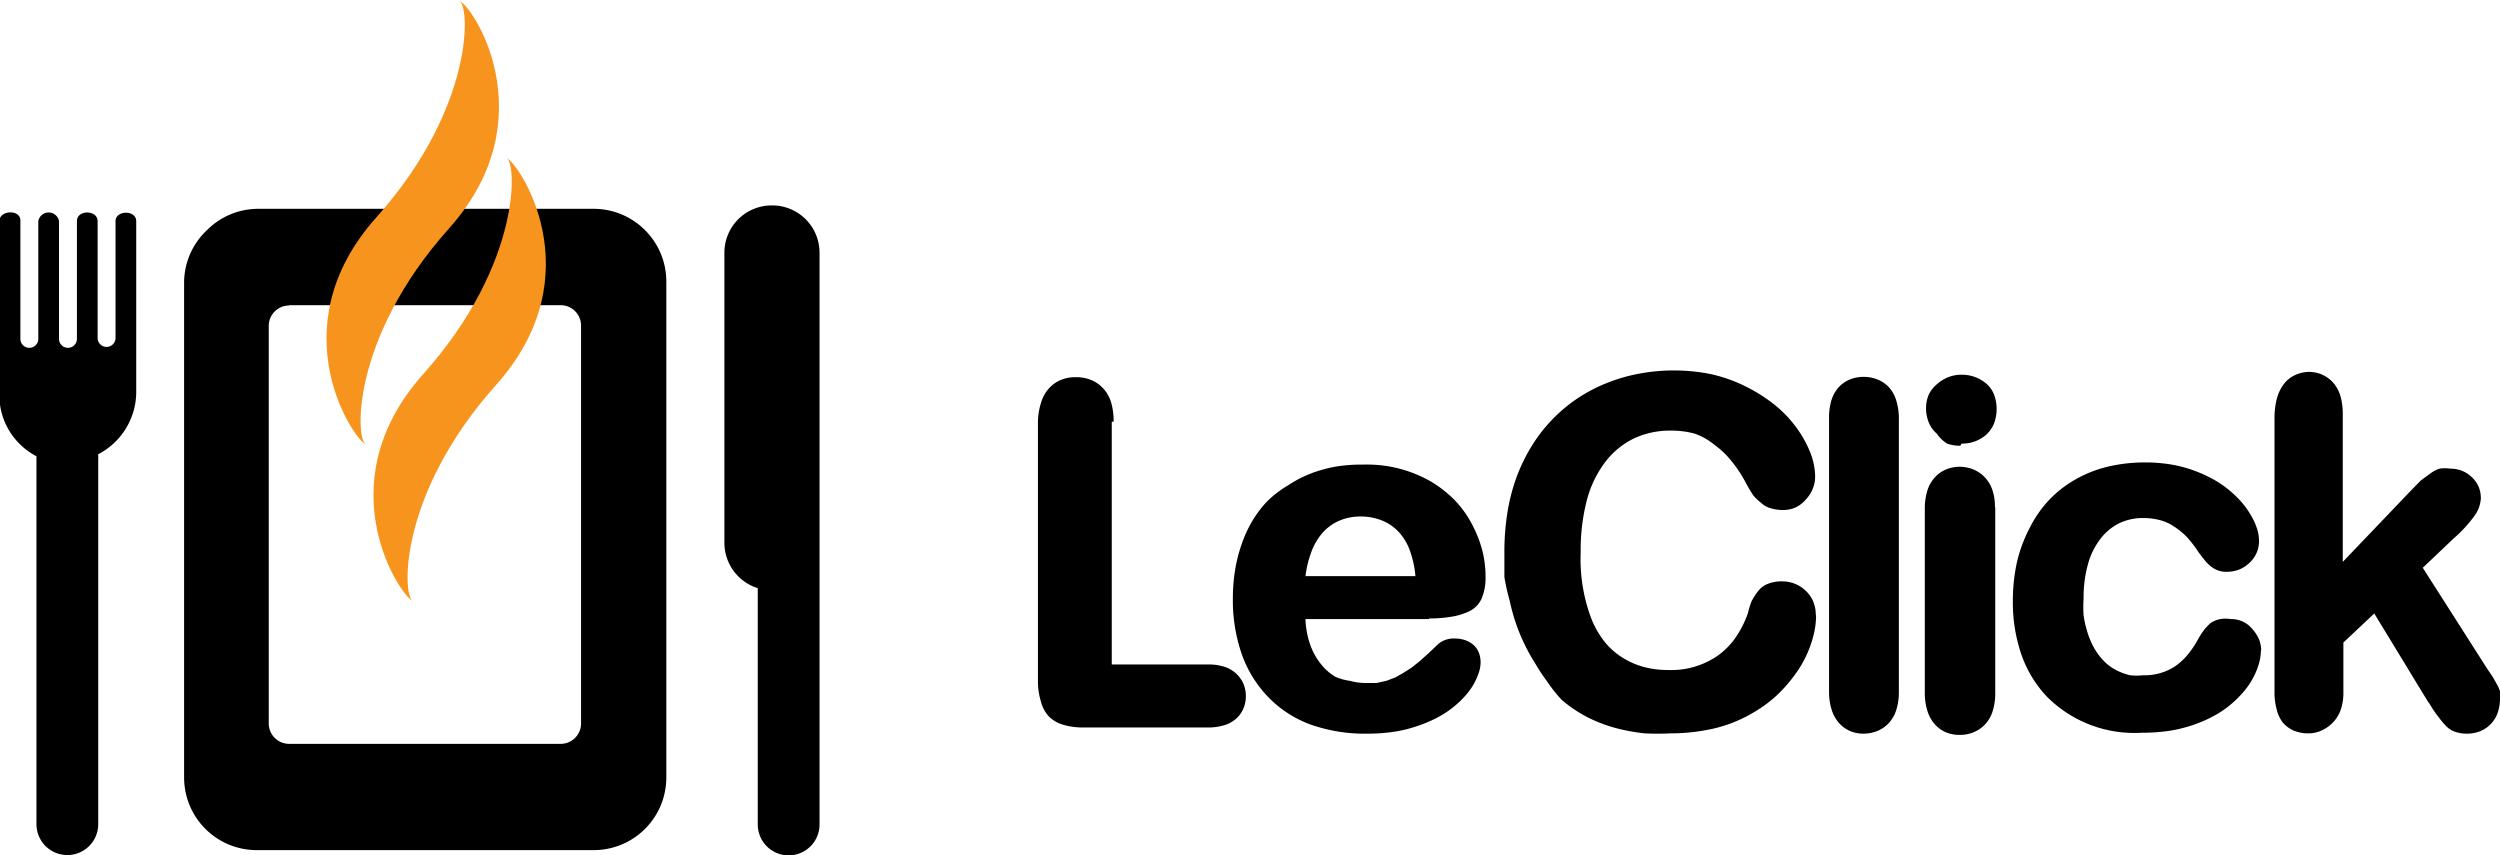 <svg id="Layer_1" data-name="Layer 1" xmlns="http://www.w3.org/2000/svg" viewBox="0 0 80.93 27.68"><defs><style>.cls-1,.cls-2{fill-rule:evenodd;}.cls-2{fill:#f7941e;}</style></defs><title>leclick2</title><path class="cls-1" d="M13.48,20.69a1,1,0,0,1,0,.12V32.64a1,1,0,0,1-1,1h0a1,1,0,0,1-1-1V20.81s0-.06,0-0.08a2.23,2.23,0,0,1-1.2-2.05V13.12c0-.37.71-0.39,0.68,0v3.81a0.29,0.29,0,0,0,.58,0V13.12a0.34,0.34,0,0,1,.67,0v3.81a0.29,0.29,0,0,0,.58,0V13.12c0-.38.67-0.37,0.67,0V16.9a0.29,0.29,0,0,0,.58,0V13.12c0-.36.67-0.37,0.67,0v5.55a2.28,2.28,0,0,1-1.24,2h0Z" transform="translate(-10.3 -5.96)"/><path class="cls-1" d="M35.31,12.61h0a1.53,1.53,0,0,1,1.52,1.54v18.5a1,1,0,0,1-1,1h0a1,1,0,0,1-1-1V25a1.54,1.54,0,0,1-1.08-1.47V14.15a1.53,1.53,0,0,1,1.52-1.54h0Z" transform="translate(-10.3 -5.96)"/><path class="cls-1" d="M18.61,12.72H29.52a2.34,2.34,0,0,1,1.66.69h0a2.34,2.34,0,0,1,.69,1.65V31.13a2.35,2.35,0,0,1-2.35,2.35H18.61a2.35,2.35,0,0,1-2.35-2.35V15.07A2.34,2.34,0,0,1,17,13.41h0a2.34,2.34,0,0,1,1.66-.69h0Zm1.06,3.12h8.79a0.66,0.66,0,0,1,.65.65V29.39a0.66,0.66,0,0,1-.65.65H19.67A0.66,0.66,0,0,1,19,29.39V16.5a0.66,0.66,0,0,1,.65-0.65h0Z" transform="translate(-10.3 -5.96)"/><path class="cls-2" d="M24,18.07c-3.23,3.62-.66,7.3-0.32,7.35-0.35-.05-0.55-3.39,2.68-7s0.66-7.3.32-7.35c0.35,0.05.55,3.39-2.68,7h0ZM22.48,13c-3.23,3.62-.66,7.3-0.32,7.35-0.35-.05-0.55-3.39,2.68-7S25.51,6,25.16,6c0.35,0.05.55,3.39-2.68,7h0Z" transform="translate(-10.3 -5.96)"/><path class="cls-1" d="M88.92,28.71l-1.76-2.89-1,.94v1.6a1.73,1.73,0,0,1-.08.56h0a1.14,1.14,0,0,1-.26.43,1.2,1.2,0,0,1-.37.26h0a1,1,0,0,1-.43.09,1.19,1.19,0,0,1-.47-0.09,1,1,0,0,1-.36-0.27h0A1.15,1.15,0,0,1,84,28.92a2.08,2.08,0,0,1-.07-0.57V19.52A2.59,2.59,0,0,1,84,18.89a1.35,1.35,0,0,1,.22-0.48h0a0.94,0.94,0,0,1,.36-0.3A1.11,1.11,0,0,1,85,18a1.05,1.05,0,0,1,.84.36h0a1.17,1.17,0,0,1,.23.44,2.12,2.12,0,0,1,.07.59v4.76l2.15-2.25,0.38-.39h0L89,21.27h0a0.93,0.93,0,0,1,.28-0.14,1.15,1.15,0,0,1,.33,0,1.09,1.09,0,0,1,.39.07,1,1,0,0,1,.32.21,0.92,0.92,0,0,1,.22.31,1,1,0,0,1,.07.38,1.07,1.07,0,0,1-.23.59h0a4.33,4.33,0,0,1-.65.7h0l-1,.95,2.08,3.26h0L91,27.88l0.14,0.25h0a1,1,0,0,1,.09.21,0.77,0.77,0,0,1,0,.21,1.44,1.44,0,0,1-.07.47,1,1,0,0,1-.22.37,1,1,0,0,1-.35.24,1.16,1.16,0,0,1-.44.08,1.12,1.12,0,0,1-.37-0.06,0.73,0.73,0,0,1-.29-0.18h0a2.81,2.81,0,0,1-.25-0.3Q89.1,29,88.93,28.71h0ZM83.49,27a1.61,1.61,0,0,1-.06.43,2.34,2.34,0,0,1-.18.45h0a2.52,2.52,0,0,1-.3.45h0a3.53,3.53,0,0,1-.43.43h0a3.27,3.27,0,0,1-.56.38,4.33,4.33,0,0,1-.67.29h0a4.44,4.44,0,0,1-.78.19,5.84,5.84,0,0,1-.87.06,4,4,0,0,1-3.07-1.16,3.79,3.79,0,0,1-.83-1.36,5.2,5.2,0,0,1-.28-1.75,5.87,5.87,0,0,1,.13-1.24A4.62,4.62,0,0,1,76,23.06a3.79,3.79,0,0,1,.62-0.9,3.64,3.64,0,0,1,.85-0.67,4,4,0,0,1,1.05-.42,5.2,5.2,0,0,1,1.23-.14,5,5,0,0,1,.79.06,4.09,4.09,0,0,1,.72.18,4.49,4.49,0,0,1,.64.28,3.44,3.44,0,0,1,.53.35h0a3.61,3.61,0,0,1,.42.4,2.62,2.62,0,0,1,.31.43h0a2.15,2.15,0,0,1,.2.43,1.38,1.38,0,0,1,.07.41,1,1,0,0,1-.08.39,1,1,0,0,1-.23.32h0a1.07,1.07,0,0,1-.34.22,1.11,1.11,0,0,1-.4.07,0.77,0.77,0,0,1-.49-0.16,1.47,1.47,0,0,1-.2-0.19l-0.21-.27h0a4,4,0,0,0-.38-0.5A2.45,2.45,0,0,0,80.67,23h0a1.42,1.42,0,0,0-.44-0.2,2.08,2.08,0,0,0-.55-0.07,1.76,1.76,0,0,0-.78.17,1.74,1.74,0,0,0-.61.51h0a2.37,2.37,0,0,0-.4.82,4,4,0,0,0-.14,1.1,4.21,4.21,0,0,0,0,.55,3.47,3.47,0,0,0,.11.5,2.68,2.68,0,0,0,.17.44,2.06,2.06,0,0,0,.23.37h0a1.73,1.73,0,0,0,.28.29h0a1.66,1.66,0,0,0,.34.21h0a1.75,1.75,0,0,0,.38.13,2,2,0,0,0,.42,0,1.8,1.8,0,0,0,1-.27,2,2,0,0,0,.4-0.35,3,3,0,0,0,.35-0.5,2.56,2.56,0,0,1,.2-0.32,1.73,1.73,0,0,1,.23-0.25h0A0.83,0.83,0,0,1,82.18,26,1,1,0,0,1,82.51,26a0.89,0.89,0,0,1,.71.33,1.22,1.22,0,0,1,.21.33,1,1,0,0,1,.07.36h0Zm-8.6-4.61v6a1.93,1.93,0,0,1-.08.58,1.12,1.12,0,0,1-.24.43h0a1.07,1.07,0,0,1-.37.26h0a1.16,1.16,0,0,1-.46.09,1.12,1.12,0,0,1-.46-0.09,1,1,0,0,1-.36-0.27h0a1.18,1.18,0,0,1-.23-0.43,1.93,1.93,0,0,1-.08-0.57V22.42a1.94,1.94,0,0,1,.08-0.57,1.1,1.1,0,0,1,.24-0.43,1,1,0,0,1,.36-0.26h0a1.16,1.16,0,0,1,.45-0.09,1.18,1.18,0,0,1,.45.09,1.07,1.07,0,0,1,.37.26,1.11,1.11,0,0,1,.24.41,1.63,1.63,0,0,1,.08.53h0Zm-1.13-2a1.27,1.27,0,0,1-.43-0.07A1.16,1.16,0,0,1,73,20h0a0.94,0.94,0,0,1-.26-0.36,1.22,1.22,0,0,1-.09-0.47,1.1,1.1,0,0,1,.09-0.44A1,1,0,0,1,73,18.4a1.22,1.22,0,0,1,.37-0.23h0a1.16,1.16,0,0,1,.43-0.08,1.22,1.22,0,0,1,.42.07h0a1.2,1.2,0,0,1,.37.21h0a0.9,0.9,0,0,1,.26.36,1.34,1.34,0,0,1,0,.94,1,1,0,0,1-.25.36,1.16,1.16,0,0,1-.37.22,1.21,1.21,0,0,1-.43.07h0Zm-4.25,8V19.51a2,2,0,0,1,.07-0.57,1.13,1.13,0,0,1,.23-0.43,1,1,0,0,1,.36-0.26,1.16,1.16,0,0,1,.46-0.09,1.17,1.17,0,0,1,.46.09,1,1,0,0,1,.37.26h0a1.1,1.1,0,0,1,.23.43,2,2,0,0,1,.08.57v8.85a1.93,1.93,0,0,1-.08.57,1.1,1.1,0,0,1-.24.43,1,1,0,0,1-.37.26h0a1.16,1.16,0,0,1-.45.09,1.1,1.1,0,0,1-.45-0.09,1,1,0,0,1-.36-0.27h0a1.16,1.16,0,0,1-.23-0.43,1.91,1.91,0,0,1-.08-0.56h0Zm-0.42-2.5a2.6,2.6,0,0,1-.07.58,3.57,3.57,0,0,1-.2.61,3.61,3.61,0,0,1-.35.63,4.87,4.87,0,0,1-.5.61,3.88,3.88,0,0,1-.66.55,4.78,4.78,0,0,1-.81.44h0a4.55,4.55,0,0,1-1,.29,6.15,6.15,0,0,1-1.11.1,8.32,8.32,0,0,1-.85,0,6.33,6.33,0,0,1-.77-0.13,4.9,4.9,0,0,1-.7-0.22,4.24,4.24,0,0,1-1.22-.74A4.8,4.8,0,0,1,60.37,28h0A5.4,5.4,0,0,1,60,27.44a5.78,5.78,0,0,1-.35-0.63,6,6,0,0,1-.28-0.68,6.53,6.53,0,0,1-.2-0.73A7.08,7.08,0,0,1,59,24.64q0-.4,0-0.81a8.06,8.06,0,0,1,.1-1.29,6.17,6.17,0,0,1,.3-1.15,5.62,5.62,0,0,1,.49-1,5,5,0,0,1,.66-0.85h0a5,5,0,0,1,1.74-1.17h0a5.51,5.51,0,0,1,1-.3,6.11,6.11,0,0,1,2.39,0,4.85,4.85,0,0,1,1.15.41,5.28,5.28,0,0,1,.95.61,3.89,3.89,0,0,1,.7.75h0a3.57,3.57,0,0,1,.43.79h0a2.17,2.17,0,0,1,.15.76,1.06,1.06,0,0,1-.08.4,1.16,1.16,0,0,1-.23.35,1,1,0,0,1-.33.25,1,1,0,0,1-.4.08,1.36,1.36,0,0,1-.41-0.06h0a0.77,0.77,0,0,1-.31-0.18A1.75,1.75,0,0,1,67.06,22a4.5,4.5,0,0,1-.26-0.44h0a4.13,4.13,0,0,0-.47-0.7,2.74,2.74,0,0,0-.53-0.5h0A2.14,2.14,0,0,0,65.17,20a2.88,2.88,0,0,0-.77-0.1,2.76,2.76,0,0,0-1.2.25,2.59,2.59,0,0,0-.93.76,3.51,3.51,0,0,0-.6,1.24,6.42,6.42,0,0,0-.2,1.69A5.44,5.44,0,0,0,61.82,26h0a3,3,0,0,0,.42.73,2.31,2.31,0,0,0,.57.51,2.54,2.54,0,0,0,.7.31,3.09,3.09,0,0,0,.81.1,2.64,2.64,0,0,0,1.58-.46,2.44,2.44,0,0,0,.57-0.57,3.32,3.32,0,0,0,.41-0.8A3,3,0,0,1,67,25.43h0a2,2,0,0,1,.21-0.33,0.73,0.73,0,0,1,.32-0.24A1.18,1.18,0,0,1,68,24.78a1.09,1.09,0,0,1,.41.08,1.08,1.08,0,0,1,.35.23,1,1,0,0,1,.24.35,1.1,1.1,0,0,1,.08.42h0ZM56.56,26h-4a3,3,0,0,0,.07.54,2.42,2.42,0,0,0,.2.56,2.08,2.08,0,0,0,.31.45h0a1.71,1.71,0,0,0,.39.32h0A1.8,1.8,0,0,0,54,28h0a1.94,1.94,0,0,0,.51.07l0.35,0L55.18,28h0l0.29-.11,0.28-.16h0L56,27.57l0.25-.2h0l0.28-.25,0.35-.33h0a0.78,0.78,0,0,1,.52-0.16,1,1,0,0,1,.32.05,0.78,0.78,0,0,1,.27.15h0a0.67,0.67,0,0,1,.18.25h0a0.86,0.86,0,0,1,.06.32,1.07,1.07,0,0,1-.06.34,2.11,2.11,0,0,1-.17.38h0a2.34,2.34,0,0,1-.29.39,3.25,3.25,0,0,1-.4.37h0a3.3,3.3,0,0,1-.52.33,4.56,4.56,0,0,1-.63.26h0a4.21,4.21,0,0,1-.74.18,5.79,5.79,0,0,1-.85.06,5.29,5.29,0,0,1-1.83-.29h0a3.64,3.64,0,0,1-1.38-.89,3.82,3.82,0,0,1-.86-1.39,5.3,5.3,0,0,1-.29-1.8,5.73,5.73,0,0,1,.07-0.91,4.86,4.86,0,0,1,.21-0.84h0a4.15,4.15,0,0,1,.34-0.75,3.76,3.76,0,0,1,.48-0.64h0A3.46,3.46,0,0,1,52,21.67a3.8,3.8,0,0,1,.73-0.38h0a4.39,4.39,0,0,1,.84-0.23A5.26,5.26,0,0,1,54.44,21a4.15,4.15,0,0,1,2.15.53h0a3.81,3.81,0,0,1,.79.61,3.33,3.33,0,0,1,.56.77h0a3.93,3.93,0,0,1,.34.85,3.42,3.42,0,0,1,.11.87,1.71,1.71,0,0,1-.12.69,0.84,0.84,0,0,1-.39.42h0a2.07,2.07,0,0,1-.57.18h0a4.17,4.17,0,0,1-.75.06h0Zm-4-1.39h3.56a3.26,3.26,0,0,0-.17-0.8,1.78,1.78,0,0,0-.37-0.63h0a1.53,1.53,0,0,0-.54-0.37,1.86,1.86,0,0,0-.7-0.13,1.72,1.72,0,0,0-.67.13h0a1.55,1.55,0,0,0-.54.38,1.94,1.94,0,0,0-.38.64,3.39,3.39,0,0,0-.19.79h0Zm-6.27-5v7.86h3.13a1.66,1.66,0,0,1,.5.07,1,1,0,0,1,.39.22h0a1,1,0,0,1,.24.33,1,1,0,0,1,.08.4,1,1,0,0,1-.08.41h0a0.92,0.92,0,0,1-.24.33,1,1,0,0,1-.39.21,1.77,1.77,0,0,1-.51.07H45.36a2.23,2.23,0,0,1-.65-0.09,1.09,1.09,0,0,1-.46-0.27A1.1,1.1,0,0,1,44,28.68,2.23,2.23,0,0,1,43.9,28V19.61A2.14,2.14,0,0,1,44,19a1.19,1.19,0,0,1,.25-0.46,1.08,1.08,0,0,1,.39-0.28,1.23,1.23,0,0,1,.49-0.09,1.28,1.28,0,0,1,.49.09,1.1,1.1,0,0,1,.39.27,1.17,1.17,0,0,1,.26.46,2.12,2.12,0,0,1,.08.62h0Z" transform="translate(-10.3 -5.96)"/></svg>